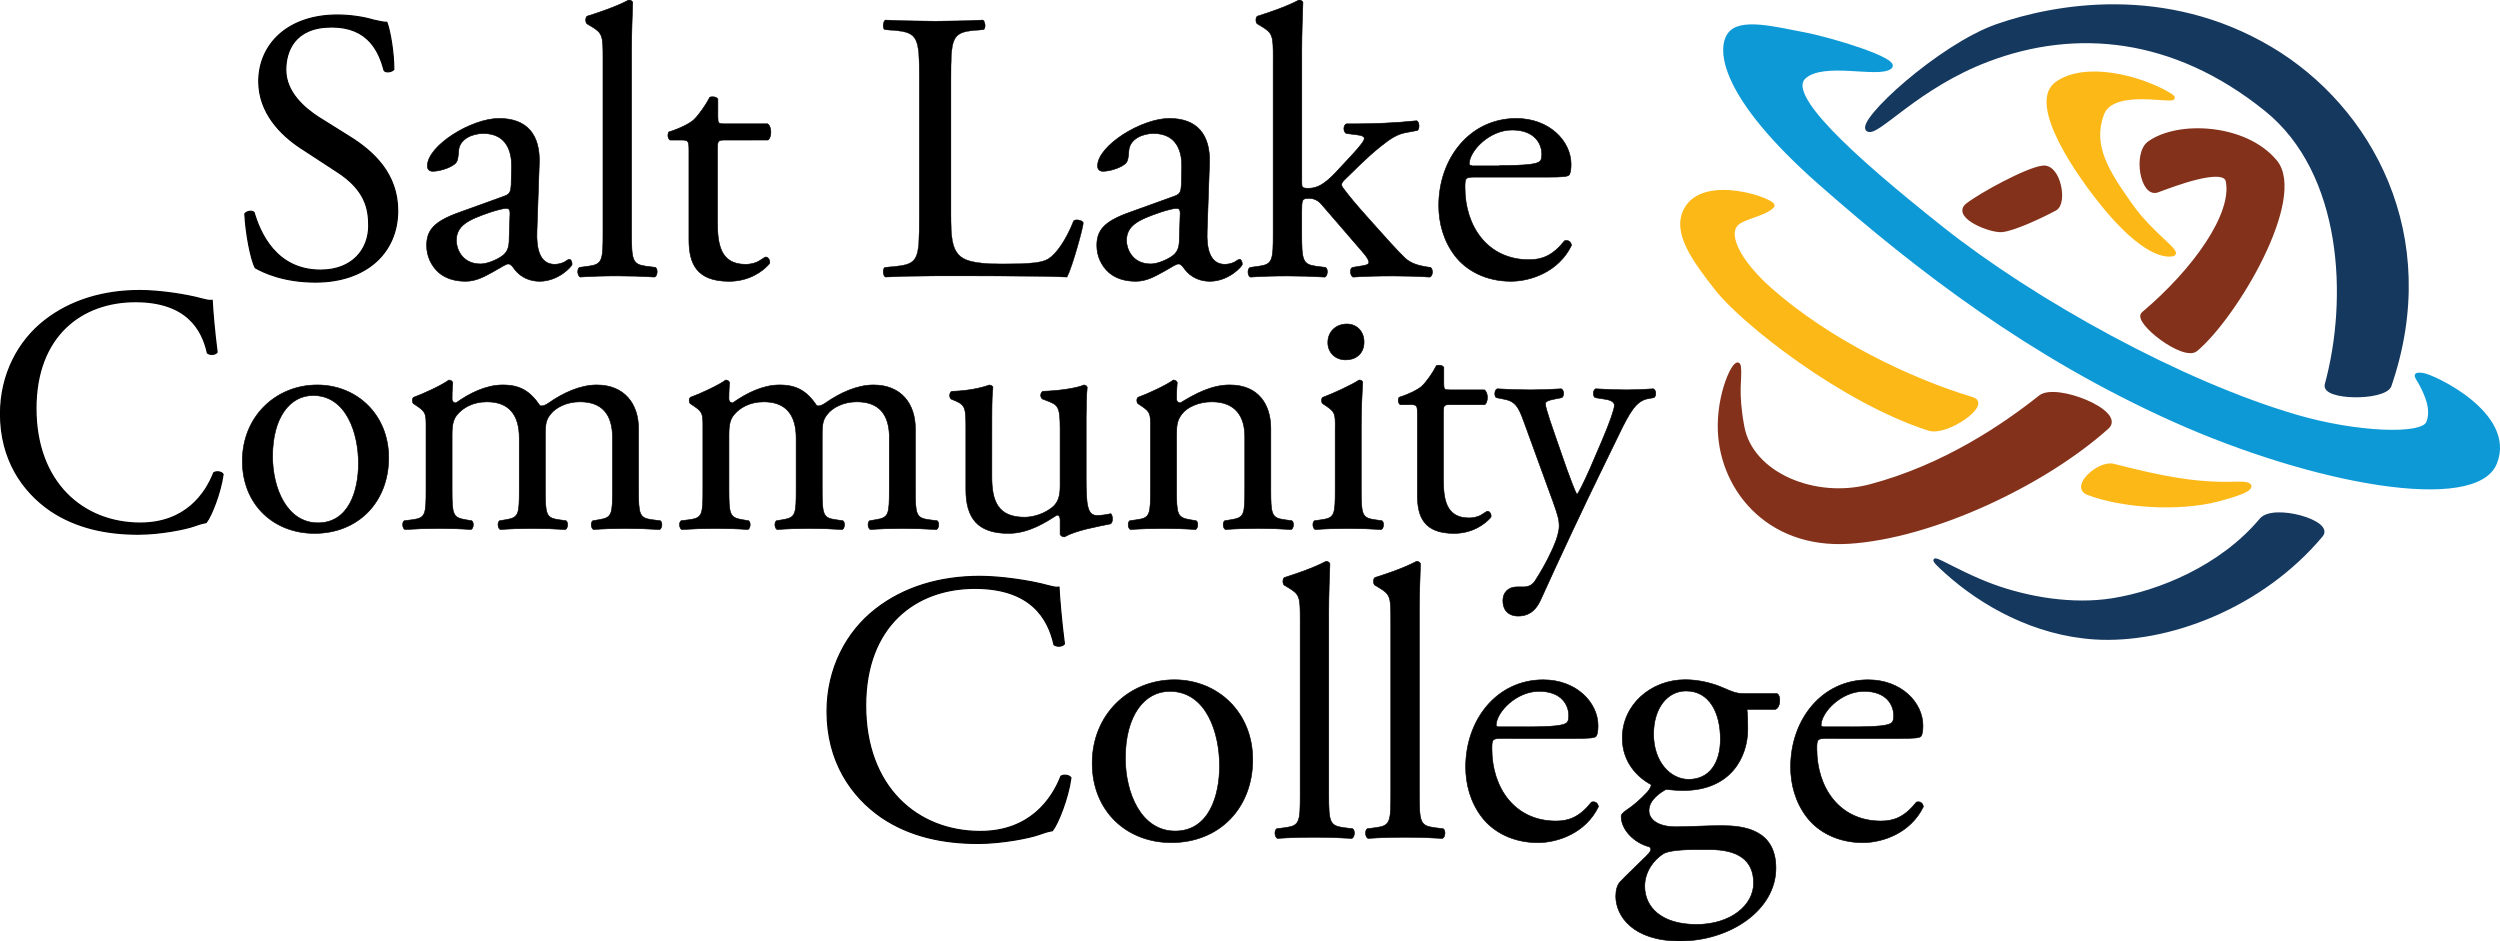 <?xml version="1.0" encoding="utf-8"?>
<!-- Generator: Adobe Illustrator 26.0.3, SVG Export Plug-In . SVG Version: 6.00 Build 0)  -->
<svg version="1.1" id="Layer_1" xmlns="http://www.w3.org/2000/svg" xmlns:xlink="http://www.w3.org/1999/xlink" x="0px" y="0px"
	 viewBox="0 0 1062.66 400" style="enable-background:new 0 0 1062.66 400;" xml:space="preserve">
<style type="text/css">
	.st0{fill:#0D99D6;stroke:#0D99D6;stroke-width:1.5;}
	.st1{fill:#15385F;stroke:#15385F;stroke-width:1.5;}
	.st2{fill:#83311A;stroke:#83311A;stroke-width:1.5;}
	.st3{fill:#FCB816;stroke:#FCB816;stroke-width:1.5;}
	.st4{fill:#83311A;stroke:#83311A;stroke-width:2;}
	.st5{fill:#FCB816;stroke:#FCB816;stroke-width:2;}
	.st6{stroke:#000000;stroke-width:0.5;}
	.st7{stroke:#000000;stroke-width:0.25;}
	.st8{stroke:#000000;stroke-width:0.15;}
	.st9{stroke:#000000;stroke-width:0.6;stroke-miterlimit:10;}
	.st10{stroke:#000000;stroke-width:0.25;stroke-miterlimit:10;}
	.st11{stroke:#000000;stroke-width:0.5;stroke-miterlimit:10;}
</style>
<g>
	<path class="st0" d="M803.52,28.54c3.57-3-24.14-11.68-36.78-14.1c-12.63-2.4-27.16-6.17-31.69,0.14
		c-4.56,6.3-3.56,26.18,38.63,63.33c42.19,37.13,89.77,73.42,149.83,100.44c60.03,27.01,128.8,39.25,137.13,18.43
		c8.32-20.82-26.53-37-30.86-37.52c-4.39-0.53-2.35,0.82-0.56,4.36c1.78,3.54,5.2,10.1,2.82,16.04c-2.38,5.96-30.61,4.77-55.86-2.61
		c-49.07-14.31-111.42-48.76-151.01-80.2c-39.61-31.46-66.49-56.6-58.24-64.05C775.19,25.32,798.64,32.68,803.52,28.54z"/>
	<path class="st1" d="M793.92,55.15c-4.6-3.29,30.67-35.72,55.04-44.21c24.37-8.48,71.35-17.07,116.39,9.77
		c41.97,24.99,72.5,79.23,50.36,143.39c-2.81,5.63-28.45,5.31-26.79-0.64c9.94-36.46,7.62-90.04-25.71-116.89
		c-39.33-31.69-81.08-35.1-117.99-21.19C814.8,36.8,797.7,57.87,793.92,55.15z"/>
	<path class="st2" d="M910.97,133.29c-3.89,3.28,17.23,19.73,22.47,15.34c17.01-14.28,46.58-64.55,33.76-79.99
		c-12.82-15.43-41.58-16.73-53.75-7.84c-6.08,4.45-2.93,22.65,3.58,20.27c6.5-2.39,28.43-10.89,29.8-4.13
		C949.69,90.93,933.02,114.71,910.97,133.29z"/>
	<path class="st3" d="M923.31,108.23c-5.58,0.92-15.17-4.22-27.58-18.91c-12.38-14.69-33.46-45.24-21.52-53.87
		c11.99-8.59,34.62-2.8,46.9,4.13c12.25,6.91-22.48-4.73-27.52,8.89c-5.02,13.62,2.32,24.67,11.76,38.16
		C914.77,100.17,927.65,107.54,923.31,108.23z"/>
	<path class="st4" d="M873.48,88.57c-6.1,3.3-17.55,8.59-22.46,9.09c-4.92,0.51-20.3-5.87-14.68-10.32
		c5.64-4.42,25.51-15.29,32.09-15.96C874.98,70.73,877.8,86.2,873.48,88.57z"/>
	<path class="st3" d="M716.43,89.16c7.85-15.07,38.92-3.68,37.08-1.57c-2.58,2.94-9.25,4.1-13.72,6.46
		c-7.5,3.96-1.12,16.79,12.78,29.06c24.85,21.91,59.05,38.38,85.83,46.44c7.51,2.26-11,15.19-18.45,12.8
		c-36.84-11.83-79.14-45.32-90.24-59.47C719.95,110.45,711.41,98.75,716.43,89.16z"/>
	<path class="st5" d="M898.27,198.12c20.73,5.28,34.89,8.2,52.61,7.62c7.32-0.29,8.45,2.03-7.61,6.3
		c-17.5,4.67-41.76,2.74-55.72-2.65C881.02,206.89,892.4,196.63,898.27,198.12z"/>
	<path class="st1" d="M986.71,227.51c-25.5,30.5-65.62,45.53-96.35,43.55c-25.59-1.64-47.92-14.26-63.19-28.07
		c-12.59-11.4,2.62-0.23,19.97,6.08c14.77,5.38,33.67,8.68,50.77,5.97c19.69-3.13,46.19-13.78,63.22-34.11
		C966.31,214.74,991.45,221.86,986.71,227.51z"/>
	<path class="st2" d="M895.75,181.62c-27.16,24.35-74.68,46.56-109.83,48.78c-35.16,2.23-55.34-23.8-55.02-49.91
		c0.2-16.19,7.71-29.64,8.35-24.6c0.66,5.05-1.41,10.01,1.47,25.57c3.75,20.06,30.73,31.46,54.47,25.07
		c31.45-8.4,56.5-25.5,72.02-37.82C873.96,163.36,902.94,175.16,895.75,181.62z"/>
	<path class="st6" d="M134.1,119.9c-13.78,0-22.47-4.26-25.59-6.07c-1.97-3.61-4.1-15.26-4.43-22.96c0.82-1.15,3.28-1.48,3.94-0.49
		c2.46,8.36,9.19,24.44,28.22,24.44c13.78,0,20.5-9.02,20.5-18.86c0-7.22-1.48-15.26-13.45-22.97l-15.58-10.17
		C119.51,57.4,110,48.06,110,34.6c0-15.58,12.14-28.21,33.46-28.21c5.08,0,10.99,0.82,15.25,2.13c2.13,0.49,4.43,0.98,5.74,0.98
		c1.47,3.94,2.95,13.12,2.95,20.01c-0.66,0.98-3.28,1.48-4.1,0.49c-2.13-7.87-6.56-18.53-22.31-18.53
		c-16.07,0-19.52,10.66-19.52,18.21c0,9.52,7.87,16.25,13.94,20.18l13.12,8.2c10.34,6.4,20.51,15.92,20.51,31.5
		C169.04,107.6,155.43,119.9,134.1,119.9z"/>
	<path class="st7" d="M214.48,83.32c2.46-0.82,2.63-2.3,2.79-4.76l0.16-7.55c0.16-6.07-1.8-14.27-11.98-14.27
		c-4.59,0-10.17,2.29-10.5,7.38c-0.17,2.63-0.33,4.59-1.64,5.58c-2.46,1.97-6.89,3.11-9.35,3.11c-1.47,0-2.3-0.82-2.3-2.29
		c0-8.53,18.54-20.18,30.51-20.18c11.81,0,17.55,6.89,17.06,19.19l-0.99,28.55c-0.33,7.55,1.15,14.27,7.55,14.27
		c1.64,0,3.11-0.49,4.1-0.98c0.82-0.49,1.64-1.15,2.13-1.15c0.65,0,1.15,0.98,1.15,2.13c0,0.82-5.74,7.22-13.78,7.22
		c-3.94,0-7.87-1.48-10.66-5.08c-0.65-0.98-1.64-2.3-2.62-2.3c-1.15,0-3.12,1.48-6.4,3.28c-3.61,1.97-7.22,4.1-11.81,4.1
		c-4.76,0-8.69-1.31-11.48-3.77c-3.11-2.79-5.08-6.89-5.08-11.48c0-6.4,3.12-10.17,13.62-13.94L214.48,83.32z M204.31,112.19
		c3.28,0,8.37-2.46,10.01-4.1c1.97-1.97,2.13-4.26,2.13-7.71l0.33-9.68c0-1.8-0.65-2.13-1.64-2.13c-0.98,0-3.77,0.66-6.73,1.64
		c-9.67,3.28-14.43,5.74-14.43,12.13C193.98,105.13,195.95,112.19,204.31,112.19z"/>
	<path class="st7" d="M268.45,98.9c0,11.81,0.33,13.45,6.23,14.27l3.94,0.49c1.15,0.82,0.82,3.61-0.33,4.1
		c-5.41-0.33-10.17-0.49-15.91-0.49c-5.9,0-10.83,0.16-15.75,0.49c-1.15-0.49-1.48-3.28-0.33-4.1l3.77-0.49
		c6.07-0.82,6.24-2.46,6.24-14.27V24.76c0-9.68-0.16-10.66-5.09-13.62l-1.64-0.98c-0.82-0.49-0.82-2.79,0-3.28
		c4.1-1.31,11.81-3.77,17.72-6.89c0.65,0,1.31,0.33,1.64,0.98c-0.17,4.92-0.49,13.12-0.49,20.34L268.45,98.9L268.45,98.9z"/>
	<path class="st7" d="M307.92,59.53c-2.79,0-2.95,0.5-2.95,3.94v30.68c0,9.52,1.15,18.21,11.98,18.21c1.64,0,3.11-0.33,4.43-0.82
		c1.48-0.49,3.61-2.29,4.1-2.29c1.31,0,1.97,1.8,1.64,2.78c-2.95,3.45-8.85,7.55-17.22,7.55c-14.11,0-17.06-7.87-17.06-17.71V64.29
		c0-4.43-0.16-4.76-3.45-4.76h-4.59c-0.98-0.65-1.15-2.45-0.49-3.44c4.76-1.48,8.86-3.61,10.5-5.09c2.13-1.97,5.25-6.4,6.89-9.68
		c0.82-0.33,2.79-0.33,3.44,0.82v7.38c0,2.95,0.16,3.11,2.95,3.11h18.21c1.97,1.48,1.64,5.91,0.16,6.89L307.92,59.53L307.92,59.53z"
		/>
	<path class="st8" d="M390.76,33.61c0-17.22-0.33-19.85-10.67-20.67l-4.1-0.33c-0.98-0.65-0.66-3.61,0.33-4.1
		C385.51,8.84,391.08,9,397.64,9c6.4,0,11.98-0.16,20.18-0.49c0.98,0.49,1.31,3.44,0.33,4.1l-3.94,0.33c-9.68,0.82-10,3.45-10,20.67
		V90.7c0,10.34,0.49,14.6,3.44,17.72c1.81,1.81,4.92,3.77,17.88,3.77c13.94,0,17.39-0.66,20.01-2.13
		c3.28-1.97,7.54-7.88,10.83-16.24c0.98-0.82,4.1-0.17,4.1,0.99c0,1.8-4.59,18.53-6.89,22.96c-8.37-0.33-23.95-0.49-40.85-0.49
		h-15.09c-6.89,0-12.14,0.16-21.32,0.49c-0.99-0.49-1.31-3.11-0.33-4.1l4.92-0.49c9.51-0.99,9.84-3.29,9.84-20.5V33.61H390.76z"/>
	<path class="st7" d="M499.36,83.32c2.46-0.82,2.62-2.3,2.78-4.76l0.17-7.55c0.16-6.07-1.8-14.27-11.98-14.27
		c-4.59,0-10.17,2.29-10.5,7.38c-0.17,2.63-0.33,4.59-1.64,5.58c-2.46,1.97-6.89,3.11-9.35,3.11c-1.47,0-2.3-0.82-2.3-2.29
		c0-8.53,18.54-20.18,30.51-20.18c11.81,0,17.55,6.89,17.06,19.19l-0.99,28.55c-0.33,7.55,1.15,14.27,7.55,14.27
		c1.64,0,3.12-0.49,4.1-0.98c0.82-0.49,1.64-1.15,2.13-1.15c0.66,0,1.15,0.98,1.15,2.13c0,0.82-5.74,7.22-13.78,7.22
		c-3.94,0-7.88-1.48-10.66-5.08c-0.66-0.98-1.64-2.3-2.63-2.3c-1.15,0-3.12,1.48-6.4,3.28c-3.61,1.97-7.22,4.1-11.81,4.1
		c-4.76,0-8.69-1.31-11.48-3.77c-3.11-2.79-5.08-6.89-5.08-11.48c0-6.4,3.11-10.17,13.62-13.94L499.36,83.32z M489.19,112.19
		c3.28,0,8.36-2.46,10-4.1c1.97-1.97,2.13-4.26,2.13-7.71l0.33-9.68c0-1.8-0.66-2.13-1.64-2.13c-0.99,0-3.77,0.66-6.73,1.64
		c-9.68,3.28-14.44,5.74-14.44,12.13C478.85,105.13,480.82,112.19,489.19,112.19z"/>
	<path class="st7" d="M541.19,24.76c0-9.68-0.17-10.66-5.08-13.62l-1.64-0.98c-0.82-0.49-0.82-2.79,0-3.28
		c4.1-1.31,11.81-3.77,17.72-6.89c0.66,0,1.31,0.33,1.64,0.98c-0.17,4.92-0.49,13.12-0.49,20.34v56.27c0,2.13,0.16,2.45,2.95,2.45
		c3.61,0,6.72-1.8,11.15-6.39l6.72-7.22c4.59-4.92,5.74-6.72,5.74-7.55c0-0.82-0.82-1.32-3.61-1.64l-3.94-0.49
		c-1.48-0.5-1.48-3.61,0-4.1h3.77c7.22,0,16.9-0.33,26.08-1.31c1.15,0.49,1.31,3.28,0.33,4.1l-5.25,0.99
		c-3.28,0.66-6.07,2.29-10.34,5.74c-6.4,5.09-11.97,10.99-14.92,13.78c-1.97,1.81-2.13,2.62-1.15,3.94
		c2.79,3.77,5.41,6.89,10.99,13.13c6.4,7.21,12.14,13.61,15.42,16.73c2.29,2.13,5.57,3.12,8.52,3.61l2.3,0.33
		c1.15,0.82,0.99,3.61-0.33,4.1c-4.76-0.33-10.33-0.49-15.58-0.49c-6.57,0-12.31,0.16-17.06,0.49c-1.31-0.65-1.48-3.44-0.33-4.1
		l2.95-0.49c2.46-0.33,4.1-0.66,4.1-1.64c0-0.98-0.66-2.13-2.79-4.59l-17.55-20.34c-1.48-1.64-3.28-2.3-5.08-2.3
		c-2.95,0-3.11,0.5-3.11,5.58v9.02c0,11.81,0.32,13.45,6.23,14.27l3.94,0.49c1.15,0.82,0.82,3.61-0.33,4.1
		c-5.41-0.33-10.17-0.49-15.91-0.49c-5.91,0-10.83,0.16-15.75,0.49c-1.15-0.49-1.48-3.28-0.17-4.1l3.61-0.49
		c6.07-0.82,6.24-2.46,6.24-14.27V24.76H541.19z"/>
	<path class="st7" d="M627.14,75.28c-4.27,0-4.43,0.33-4.43,4.43c0,16.57,9.68,30.68,27.23,30.68c5.42,0,10.01-1.65,15.09-8.04
		c1.65-0.49,2.79,0.5,2.95,1.97c-5.41,11.15-17.22,15.25-25.75,15.25c-10.66,0-19.03-4.59-23.79-10.83
		c-4.92-6.4-6.89-14.11-6.89-21.32c0-20.17,13.29-37.07,32.97-37.07c14.11,0,23.29,9.68,23.29,19.52c0,2.3-0.33,3.61-0.66,4.27
		c-0.49,0.98-2.79,1.15-9.68,1.15h-30.33V75.28z M637.31,70.36c12.14,0,15.75-0.66,17.06-1.65c0.5-0.33,0.99-0.98,0.99-3.12
		c0-4.59-3.12-10.33-12.63-10.33c-9.68,0-18.04,8.86-18.21,14.27c0,0.33,0,0.83,1.15,0.83C625.67,70.36,637.31,70.36,637.31,70.36z"
		/>
	<path class="st9" d="M19.11,136.25c10.92-8.52,24.82-12.71,40.38-12.71c8.08,0,19.44,1.65,26.47,3.59c1.79,0.45,2.84,0.74,4.19,0.6
		c0.15,3.44,0.9,12.86,2.09,21.98c-0.75,1.05-2.99,1.19-4.04,0.3c-2.24-10.17-8.97-21.83-30.65-21.83
		c-22.88,0-42.32,14.51-42.32,45.46c0,31.4,19.89,48.75,44.41,48.75c19.29,0,27.81-12.56,31.25-21.39c1.05-0.75,3.29-0.45,3.89,0.6
		c-1.05,7.77-4.94,17.65-7.18,20.49c-1.8,0.3-3.59,0.89-5.23,1.49c-3.29,1.19-14.05,3.44-23.63,3.44
		c-13.46,0-26.32-2.69-37.24-10.02c-11.96-8.22-21.23-21.83-21.23-41.11C0.27,159.28,7.75,145.08,19.11,136.25z"/>
	<path class="st10" d="M165.22,194.58c0,18.69-12.86,32.15-31.55,32.15c-17.2,0-30.66-12.11-30.66-30.8
		c0-18.84,14.21-32.3,31.85-32.3C151.61,163.62,165.22,176.19,165.22,194.58z M133.07,168.11c-9.87,0-17.2,9.42-17.2,25.87
		c0,13.61,6.13,28.26,19.29,28.26s17.2-13.76,17.2-25.27C152.36,184.26,147.28,168.11,133.07,168.11z"/>
	<path class="st10" d="M260.36,186.2c0-10.17-4.49-15.4-13.91-15.4c-5.68,0-10.32,2.54-12.41,5.23c-1.79,2.25-2.24,3.74-2.24,8.98
		v22.88c0,10.77,0.3,12.26,5.68,13.01l3.14,0.45c1.05,0.75,0.75,3.29-0.3,3.74c-4.49-0.3-8.82-0.45-14.06-0.45
		c-5.38,0-9.42,0.15-13.61,0.45c-1.05-0.45-1.35-2.99-0.3-3.74l2.69-0.45c5.53-0.89,5.68-2.24,5.68-13.01v-21.68
		c0-10.01-4.49-15.4-13.76-15.4c-6.13,0-10.32,2.69-12.56,5.38c-1.49,1.79-2.24,3.73-2.24,8.52v23.18c0,10.77,0.3,12.11,5.68,13.01
		l2.69,0.45c1.05,0.75,0.75,3.29-0.3,3.74c-4.04-0.3-8.37-0.45-13.61-0.45c-5.38,0-9.87,0.15-14.5,0.45
		c-1.05-0.45-1.34-2.99-0.3-3.74l3.59-0.45c5.53-0.75,5.68-2.24,5.68-13.01v-26.17c0-5.83,0-6.58-4.03-9.27l-1.35-0.9
		c-0.6-0.6-0.6-2.24,0.15-2.69c3.44-1.19,11.96-5.08,14.95-7.32c0.6,0,1.34,0.3,1.65,1.04c-0.3,3.44-0.3,5.68-0.3,7.03
		c0,0.9,0.6,1.64,1.65,1.64c5.68-4.04,12.71-7.62,19.89-7.62c7.48,0,11.66,2.69,15.85,8.82c1.35,0.3,2.39-0.3,3.74-1.2
		c5.98-4.19,13.31-7.62,20.34-7.62c11.96,0,17.79,8.22,17.79,18.54v25.72c0,10.77,0.3,12.26,5.68,13.01l3.59,0.45
		c1.05,0.75,0.75,3.29-0.3,3.74c-4.93-0.3-9.27-0.45-14.5-0.45c-5.38,0-9.42,0.15-13.61,0.45c-1.05-0.45-1.35-2.99-0.3-3.74
		l2.69-0.45c5.53-0.89,5.68-2.24,5.68-13.01V186.2H260.36z"/>
	<path class="st10" d="M378.05,186.2c0-10.17-4.49-15.4-13.91-15.4c-5.68,0-10.32,2.54-12.41,5.23c-1.79,2.25-2.24,3.74-2.24,8.98
		v22.88c0,10.77,0.3,12.26,5.68,13.01l3.14,0.45c1.05,0.75,0.75,3.29-0.3,3.74c-4.48-0.3-8.82-0.45-14.06-0.45
		c-5.38,0-9.42,0.15-13.61,0.45c-1.05-0.45-1.34-2.99-0.3-3.74l2.69-0.45c5.53-0.89,5.68-2.24,5.68-13.01v-21.68
		c0-10.01-4.49-15.4-13.76-15.4c-6.13,0-10.32,2.69-12.56,5.38c-1.5,1.79-2.24,3.73-2.24,8.52v23.18c0,10.77,0.3,12.11,5.68,13.01
		l2.69,0.45c1.05,0.75,0.75,3.29-0.3,3.74c-4.04-0.3-8.37-0.45-13.61-0.45c-5.38,0-9.87,0.15-14.51,0.45
		c-1.05-0.45-1.34-2.99-0.3-3.74l3.59-0.45c5.53-0.75,5.68-2.24,5.68-13.01v-26.17c0-5.83,0-6.58-4.04-9.27l-1.35-0.9
		c-0.6-0.6-0.6-2.24,0.15-2.69c3.44-1.19,11.96-5.08,14.95-7.32c0.6,0,1.35,0.3,1.65,1.04c-0.3,3.44-0.3,5.68-0.3,7.03
		c0,0.9,0.6,1.64,1.64,1.64c5.68-4.04,12.71-7.62,19.89-7.62c7.48,0,11.66,2.69,15.85,8.82c1.35,0.3,2.39-0.3,3.74-1.2
		c5.98-4.19,13.31-7.62,20.34-7.62c11.96,0,17.8,8.22,17.8,18.54v25.72c0,10.77,0.3,12.26,5.68,13.01l3.59,0.45
		c1.05,0.75,0.75,3.29-0.3,3.74c-4.94-0.3-9.27-0.45-14.51-0.45c-5.38,0-9.42,0.15-13.61,0.45c-1.05-0.45-1.34-2.99-0.3-3.74
		l2.69-0.45c5.53-0.89,5.68-2.24,5.68-13.01V186.2H378.05z"/>
	<path class="st10" d="M421.6,202.66c0,10.32,2.54,17.19,13.91,17.19c4.04,0,8.82-1.64,12.11-4.49c1.94-1.79,2.99-4.04,2.99-8.67
		v-24.52c0-9.72-1.05-10.03-5.53-11.82l-1.94-0.74c-1.05-0.6-1.05-2.69,0.15-3.29c5.98-0.15,14.21-1.2,17.5-2.69
		c0.75,0.15,1.2,0.44,1.35,1.04c-0.3,2.85-0.45,7.47-0.45,13.01v25.12c0,11.82,0.45,16.3,4.64,16.3c1.79,0,3.74-0.3,5.83-0.75
		c0.9,0.75,1.05,3.74-0.15,4.34c-5.83,1.2-14.51,2.69-19.59,5.53c-0.75,0-1.5-0.45-1.8-1.05v-6.13c0-1.34-0.45-2.09-1.35-2.09
		c-4.49,2.84-11.81,7.78-20.63,7.78c-13.16,0-18.09-6.58-18.09-18.69v-24.97c0-9.42,0-10.77-4.49-12.71l-1.79-0.74
		c-0.9-0.75-0.75-2.85,0.3-3.29c6.88-0.15,12.71-1.49,16-2.69c0.9,0.15,1.34,0.44,1.49,1.04c-0.3,2.54-0.45,5.68-0.45,13.01
		L421.6,202.66L421.6,202.66z"/>
	<path class="st10" d="M489.04,181.71c0-5.83,0-6.58-4.04-9.27l-1.34-0.9c-0.6-0.6-0.6-2.24,0.15-2.69
		c3.44-1.19,11.96-5.08,14.95-7.32c0.6,0,1.35,0.3,1.65,1.04c-0.3,3.44-0.3,5.68-0.3,7.03c0,0.9,0.6,1.64,1.64,1.64
		c6.28-3.89,13.31-7.62,20.94-7.62c12.41,0,17.49,8.52,17.49,18.54v25.72c0,10.77,0.3,12.26,5.68,13.01l3.29,0.45
		c1.05,0.75,0.75,3.29-0.3,3.74c-4.49-0.3-8.82-0.45-14.06-0.45c-5.38,0-9.87,0.15-13.9,0.45c-1.05-0.45-1.34-2.99-0.3-3.74
		l2.84-0.45c5.54-0.89,5.68-2.24,5.68-13.01V185.6c0-8.52-3.89-14.8-14.05-14.8c-5.68,0-10.62,2.39-12.71,5.23
		c-1.94,2.55-2.24,4.64-2.24,8.98v22.88c0,10.77,0.3,12.11,5.68,13.01l2.69,0.45c1.05,0.75,0.74,3.29-0.3,3.74
		c-4.04-0.3-8.38-0.45-13.61-0.45c-5.38,0-9.87,0.15-14.06,0.45c-1.05-0.45-1.34-2.99-0.3-3.74l3.14-0.45
		c5.53-0.75,5.68-2.24,5.68-13.01L489.04,181.71L489.04,181.71z"/>
	<path class="st10" d="M567.56,181.71c0-5.83,0-6.58-4.04-9.27l-1.35-0.9c-0.6-0.6-0.6-2.24,0.15-2.69
		c3.44-1.19,11.96-5.08,15.4-7.32c0.75,0,1.35,0.3,1.5,0.9c-0.3,5.23-0.6,12.41-0.6,18.54v26.92c0,10.77,0.3,12.26,5.68,13.01
		l3.14,0.45c1.05,0.75,0.75,3.29-0.3,3.74c-4.49-0.3-8.83-0.45-14.06-0.45c-5.38,0-9.87,0.15-14.06,0.45
		c-1.04-0.45-1.34-2.99-0.3-3.74l3.14-0.45c5.53-0.75,5.68-2.24,5.68-13.01v-26.18H567.56z M579.81,145.34
		c0,5.24-3.74,7.63-7.77,7.63c-4.64,0-7.63-3.29-7.63-7.33c0-4.93,3.74-7.92,8.07-7.92C576.97,137.72,579.81,141.16,579.81,145.34z"
		/>
	<path class="st10" d="M616.24,172c-2.54,0-2.69,0.45-2.69,3.59v27.96c0,8.67,1.05,16.6,10.92,16.6c1.49,0,2.84-0.3,4.04-0.74
		c1.35-0.45,3.29-2.1,3.74-2.1c1.2,0,1.8,1.64,1.5,2.54c-2.69,3.14-8.07,6.88-15.71,6.88c-12.86,0-15.55-7.18-15.55-16.15v-34.24
		c0-4.04-0.14-4.34-3.13-4.34h-4.19c-0.9-0.6-1.05-2.24-0.45-3.14c4.34-1.34,8.08-3.29,9.57-4.63c1.95-1.79,4.79-5.83,6.28-8.83
		c0.75-0.3,2.54-0.3,3.14,0.75v6.73c0,2.69,0.15,2.84,2.69,2.84h14.59c1.79,1.34,1.5,5.38,0.15,6.28L616.24,172L616.24,172z"/>
	<path class="st10" d="M638.82,255.45c0-4.03,2.69-5.98,5.98-5.98h2.84c2.39,0,3.89-1.05,4.93-2.69c4.34-6.73,7.33-13.01,8.67-16.6
		c0.45-1.2,1.5-4.34,1.5-6.44c0-2.99-0.6-4.78-2.54-10.32l-11.66-32c-2.55-7.03-3.59-10.62-8.83-11.66l-3.74-0.75
		c-0.9-0.75-0.75-3.29,0.44-3.74c4.79,0.3,9.27,0.45,14.21,0.45c4.04,0,8.22-0.15,13.01-0.45c1.2,0.45,1.35,2.99,0.3,3.74
		l-3.74,0.75c-2.09,0.45-3.29,0.89-3.29,1.94c0,1.8,3.44,11.51,4.33,14.06l4.79,13.75c0.9,2.39,3.74,10.32,4.34,10.62
		c0.45-0.3,2.84-4.93,5.53-11.06l5.08-11.82c3.29-7.77,5.24-13.31,5.24-14.95c0-1.05-0.9-2.1-3.59-2.54l-4.64-0.75
		c-1.04-0.75-0.9-3.29,0.3-3.74c4.79,0.3,9.27,0.45,13.16,0.45c3.74,0,7.18-0.15,11.36-0.45c1.2,0.6,1.35,2.84,0.3,3.74l-2.54,0.45
		c-4.94,0.89-7.63,5.24-12.71,15.85l-8.37,17.19c-4.93,10.02-17.2,36.04-24.53,52.34c-2.54,5.68-6.13,7.03-9.57,7.03
		C641.07,261.88,638.82,259.19,638.82,255.45z"/>
	<path class="st11" d="M372.22,258.93c11.97-9.35,27.23-13.94,44.29-13.94c8.86,0,21.33,1.8,29.04,3.94
		c1.96,0.49,3.11,0.82,4.59,0.65c0.17,3.77,0.99,14.11,2.3,24.12c-0.82,1.15-3.28,1.31-4.43,0.33
		c-2.46-11.15-9.84-23.95-33.63-23.95c-25.1,0-46.42,15.91-46.42,49.87c0,34.45,21.82,53.47,48.72,53.47
		c21.16,0,30.51-13.78,34.28-23.46c1.15-0.82,3.61-0.49,4.26,0.66c-1.15,8.53-5.41,19.36-7.87,22.47c-1.97,0.33-3.94,0.98-5.74,1.64
		c-3.61,1.32-15.42,3.78-25.92,3.78c-14.77,0-28.87-2.96-40.85-11c-13.12-9.02-23.29-23.95-23.29-45.1
		C351.55,284.19,359.75,268.61,372.22,258.93z"/>
	<path class="st10" d="M532.49,322.9c0,20.51-14.11,35.27-34.62,35.27c-18.86,0-33.62-13.29-33.62-33.79
		c0-20.67,15.58-35.43,34.94-35.43C517.57,288.95,532.49,302.72,532.49,322.9z M497.22,293.87c-10.83,0-18.86,10.34-18.86,28.38
		c0,14.92,6.73,31,21.16,31c14.43,0,18.86-15.09,18.86-27.73C518.38,311.58,512.81,293.87,497.22,293.87z"/>
	<path class="st10" d="M564.8,337.5c0,11.82,0.33,13.46,6.24,14.28l3.94,0.49c1.15,0.82,0.82,3.61-0.33,4.11
		c-5.41-0.33-10.18-0.5-15.92-0.5c-5.9,0-10.83,0.17-15.74,0.5c-1.15-0.5-1.48-3.29-0.33-4.11l3.77-0.49
		c6.07-0.82,6.23-2.46,6.23-14.28v-74.14c0-9.68-0.16-10.67-5.08-13.62l-1.64-0.98c-0.82-0.49-0.82-2.78,0-3.28
		c4.1-1.31,11.81-3.77,17.72-6.89c0.65,0,1.31,0.33,1.64,0.98c-0.17,4.92-0.5,13.12-0.5,20.34L564.8,337.5L564.8,337.5z"/>
	<path class="st10" d="M603.32,337.5c0,11.82,0.33,13.46,6.23,14.28l3.94,0.49c1.15,0.82,0.82,3.61-0.33,4.11
		c-5.41-0.33-10.17-0.5-15.91-0.5c-5.91,0-10.83,0.17-15.75,0.5c-1.15-0.5-1.48-3.29-0.33-4.11l3.77-0.49
		c6.07-0.82,6.23-2.46,6.23-14.28v-74.14c0-9.68-0.16-10.67-5.08-13.62l-1.65-0.98c-0.82-0.49-0.82-2.78,0-3.28
		c4.11-1.31,11.81-3.77,17.72-6.89c0.65,0,1.31,0.33,1.64,0.98c-0.16,4.92-0.49,13.12-0.49,20.34v77.59H603.32z"/>
	<path class="st10" d="M638.59,313.88c-4.26,0-4.43,0.32-4.43,4.43c0,16.57,9.68,30.68,27.23,30.68c5.41,0,10.01-1.64,15.09-8.04
		c1.64-0.49,2.79,0.49,2.95,1.97c-5.41,11.15-17.22,15.26-25.75,15.26c-10.67,0-19.03-4.59-23.79-10.82
		c-4.92-6.4-6.89-14.11-6.89-21.33c0-20.17,13.29-37.07,32.98-37.07c14.1,0,23.29,9.68,23.29,19.52c0,2.3-0.33,3.61-0.66,4.26
		c-0.49,0.99-2.79,1.15-9.68,1.15L638.59,313.88L638.59,313.88z M648.76,308.96c12.14,0,15.75-0.66,17.06-1.64
		c0.49-0.33,0.99-0.98,0.99-3.12c0-4.59-3.12-10.34-12.63-10.34c-9.68,0-18.05,8.85-18.21,14.27c0,0.32,0,0.82,1.15,0.82h11.64
		V308.96z"/>
	<path class="st10" d="M755.38,294.85c1.81,0.82,1.47,6.39-0.98,6.72h-11.81c0.33,2.79,0.33,5.58,0.33,8.37
		c0,11.32-6.73,26.08-27.56,26.08c-2.95,0-5.26-0.33-7.22-0.49c-1.97,1.15-7.22,4.26-7.22,9.02c0,3.77,3.77,6.89,11.48,6.89
		c5.58,0,12.3-0.49,19.52-0.49c9.19,0,22.96,1.64,22.96,18.04c0,17.88-19.52,31-40.85,31c-20.18,0-27.23-10.83-27.23-19.03
		c0-2.62,0.65-4.76,1.8-6.07c2.78-2.95,7.38-7.22,11.15-10.99c1.48-1.48,2.78-2.96,1.31-3.94c-6.39-1.64-11.97-7.22-11.97-12.96
		c0-0.82,0.65-1.48,2.46-2.79c2.79-1.8,5.91-4.59,8.69-7.55c0.82-0.98,1.64-2.29,1.64-3.12c-5.58-2.95-12.31-9.35-12.31-19.85
		c0-14.11,12.14-24.77,26.74-24.77c6.23,0,11.97,1.64,15.75,3.28c5.25,2.3,6.4,2.63,10.01,2.63h13.31V294.85z M721.1,361.12
		c-5.25,0-11.81,0.33-14.11,1.81c-3.94,2.46-7.87,7.55-7.87,13.78c0,8.86,7.05,16.24,21.98,16.24c14.6,0,24.28-8.2,24.28-17.55
		c0-10.01-6.89-14.27-18.7-14.27h-5.58V361.12z M731.27,314.21c0-11.15-4.59-20.5-14.6-20.5c-7.87,0-13.78,7.21-13.78,18.37
		c0,11.65,7.05,19.2,14.93,19.2C726.67,331.27,731.27,324.21,731.27,314.21z"/>
	<path class="st10" d="M776.71,313.88c-4.27,0-4.43,0.32-4.43,4.43c0,16.57,9.68,30.68,27.23,30.68c5.41,0,10.01-1.64,15.09-8.04
		c1.64-0.49,2.79,0.49,2.95,1.97c-5.41,11.15-17.22,15.26-25.75,15.26c-10.66,0-19.03-4.59-23.79-10.82
		c-4.92-6.4-6.89-14.11-6.89-21.33c0-20.17,13.29-37.07,32.97-37.07c14.11,0,23.29,9.68,23.29,19.52c0,2.3-0.33,3.61-0.66,4.26
		c-0.49,0.99-2.79,1.15-9.68,1.15L776.71,313.88L776.71,313.88z M786.88,308.96c12.14,0,15.75-0.66,17.06-1.64
		c0.49-0.33,0.99-0.98,0.99-3.12c0-4.59-3.12-10.34-12.63-10.34c-9.68,0-18.04,8.85-18.21,14.27c0,0.32,0,0.82,1.15,0.82h11.64
		V308.96z"/>
</g>
</svg>
